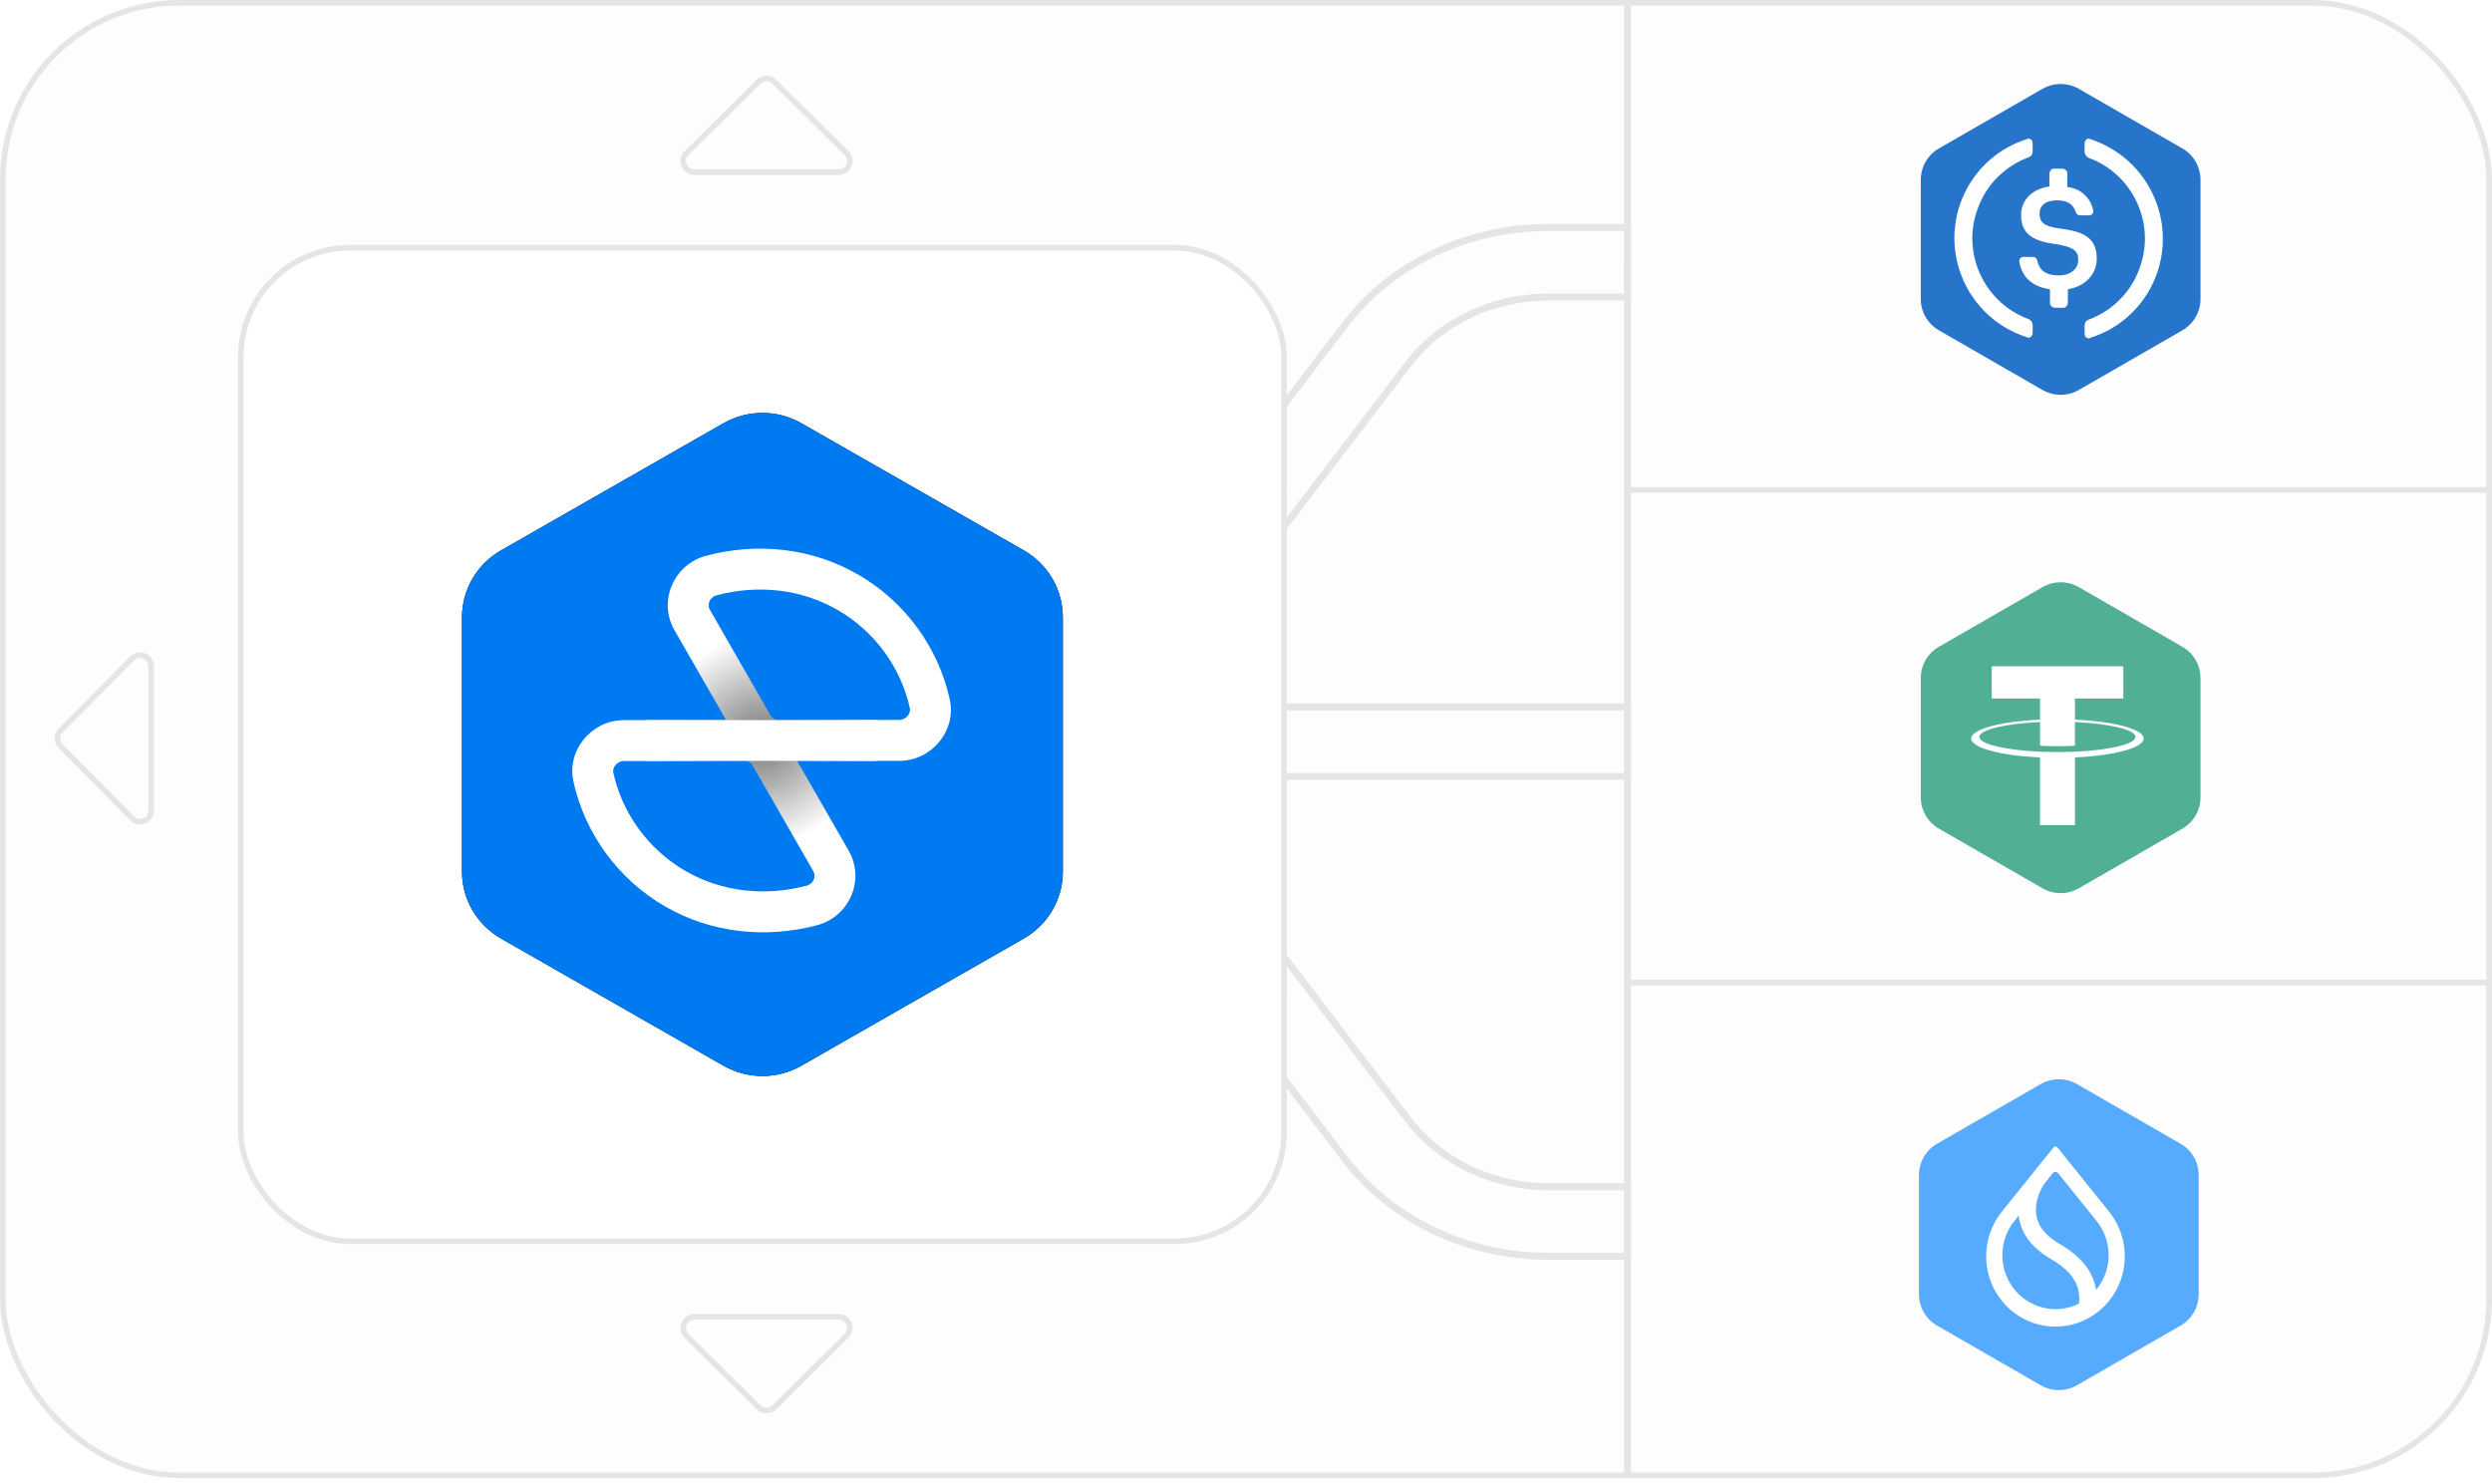 <svg width="356" height="212" viewBox="0 0 356 212" fill="none" xmlns="http://www.w3.org/2000/svg">
<g clip-path="url(#clip0_1748_29613)">
<rect width="356" height="211.2" rx="25.6" fill="#FDFDFD"/>
<line x1="232.5" y1="-2.18557e-08" x2="232.5" y2="211.2" stroke="#E5E5E5"/>
<line x1="232.969" y1="70" x2="356" y2="70" stroke="#E5E5E5" stroke-width="0.8"/>
<line x1="232.969" y1="140.4" x2="356" y2="140.4" stroke="#E5E5E5" stroke-width="0.8"/>
<path d="M294.379 12C293.469 11.999 292.575 12.237 291.786 12.689L276.992 21.208C275.388 22.132 274.4 23.838 274.4 25.685V42.723C274.4 44.57 275.388 46.276 276.992 47.2L291.786 55.718C293.39 56.642 295.367 56.642 296.971 55.718L311.765 47.2C313.369 46.276 314.358 44.57 314.358 42.723V25.685C314.358 23.838 313.369 22.132 311.765 21.208L296.971 12.689C296.183 12.237 295.289 11.999 294.379 12Z" fill="#2775CA"/>
<path d="M299.535 36.96C299.535 34.072 297.803 33.082 294.338 32.67C291.863 32.34 291.368 31.68 291.368 30.525C291.368 29.369 292.193 28.627 293.843 28.627C295.328 28.627 296.153 29.122 296.565 30.36C296.648 30.607 296.895 30.772 297.143 30.772H298.463C298.793 30.772 299.04 30.525 299.04 30.195V30.112C298.71 28.297 297.225 26.895 295.328 26.73V24.75C295.328 24.42 295.08 24.172 294.668 24.09H293.43C293.1 24.09 292.853 24.337 292.77 24.75V26.647C290.295 26.977 288.728 28.627 288.728 30.69C288.728 33.412 290.378 34.485 293.843 34.897C296.153 35.31 296.895 35.805 296.895 37.125C296.895 38.445 295.74 39.352 294.173 39.352C292.028 39.352 291.285 38.445 291.038 37.207C290.955 36.877 290.708 36.712 290.46 36.712H289.058C288.728 36.712 288.48 36.96 288.48 37.29V37.372C288.81 39.435 290.13 40.92 292.853 41.332V43.312C292.853 43.642 293.1 43.89 293.513 43.972H294.75C295.08 43.972 295.328 43.725 295.41 43.312V41.332C297.885 40.92 299.535 39.187 299.535 36.96Z" fill="white"/>
<path fill-rule="evenodd" clip-rule="evenodd" d="M282.54 29.782C280.148 36.135 283.448 43.312 289.883 45.622C290.13 45.787 290.378 46.117 290.378 46.365V47.52C290.378 47.685 290.378 47.767 290.295 47.85C290.213 48.18 289.883 48.345 289.553 48.18C284.933 46.695 281.385 43.147 279.9 38.527C277.425 30.69 281.715 22.357 289.553 19.882C289.635 19.8 289.8 19.8 289.883 19.8C290.213 19.882 290.378 20.13 290.378 20.46V21.615C290.378 22.027 290.213 22.275 289.883 22.44C286.5 23.677 283.778 26.317 282.54 29.782ZM297.885 20.212C297.968 19.882 298.298 19.717 298.628 19.882C303.165 21.367 306.795 24.915 308.28 29.617C310.755 37.455 306.465 45.787 298.628 48.262C298.545 48.345 298.38 48.345 298.298 48.345C297.968 48.262 297.803 48.015 297.803 47.685V46.53C297.803 46.117 297.968 45.87 298.298 45.705C301.68 44.467 304.403 41.827 305.64 38.362C308.033 32.01 304.733 24.832 298.298 22.522C298.05 22.357 297.803 22.027 297.803 21.697V20.542C297.803 20.377 297.803 20.295 297.885 20.212Z" fill="white"/>
<path d="M221.185 32.5H232.5V42.441H221.185C213.235 42.441 205.77 45.995 201.198 51.985L166.755 97.111C165.942 98.176 165.065 99.189 164.131 100.145L163.302 100.995H164.489H232.5V110.935H164.42H163.228L164.063 111.786C165.023 112.763 165.923 113.798 166.755 114.889L201.198 160.015C205.77 166.005 213.235 169.559 221.185 169.559H232.5V179.5H221.185C209.622 179.5 198.804 174.33 192.198 165.676L157.756 120.549C153.184 114.56 145.719 111.005 137.769 111.005H115.5V100.995L137.819 100.995H137.82C145.751 100.979 153.194 97.428 157.756 91.451L192.198 46.325C198.804 37.67 209.622 32.5 221.185 32.5Z" fill="url(#paint0_linear_1748_29613)" stroke="#E5E5E5"/>
<path d="M294.119 154.206C293.209 154.205 292.315 154.442 291.527 154.895L276.733 163.414C275.129 164.337 274.14 166.044 274.14 167.891V184.928C274.14 186.775 275.129 188.482 276.733 189.405L291.527 197.924C293.131 198.848 295.107 198.848 296.712 197.924L311.506 189.405C313.109 188.482 314.098 186.775 314.098 184.928V167.891C314.098 166.044 313.109 164.337 311.506 163.414L296.712 154.895C295.923 154.442 295.029 154.205 294.119 154.206Z" fill="#56ABFF"/>
<path fill-rule="evenodd" clip-rule="evenodd" d="M299.583 174.541L299.582 174.542C300.615 175.858 301.232 177.526 301.232 179.34C301.232 181.181 300.596 182.871 299.536 184.197L299.445 184.311L299.421 184.166C299.4 184.043 299.376 183.918 299.348 183.792C298.817 181.421 297.088 179.388 294.243 177.741C292.321 176.632 291.221 175.297 290.932 173.78C290.746 172.8 290.885 171.814 291.152 170.97C291.42 170.127 291.819 169.42 292.157 168.994L293.264 167.617C293.459 167.376 293.822 167.376 294.016 167.617L299.583 174.541ZM301.334 173.165L293.914 163.938C293.773 163.761 293.508 163.761 293.366 163.938L285.947 173.165L285.923 173.196C284.557 174.919 283.74 177.109 283.74 179.493C283.74 185.044 288.173 189.545 293.64 189.545C299.108 189.545 303.54 185.044 303.54 179.493C303.54 177.109 302.723 174.919 301.358 173.196L301.334 173.165ZM287.722 174.511L288.386 173.685L288.406 173.837C288.422 173.958 288.441 174.08 288.464 174.201C288.893 176.493 290.427 178.403 292.992 179.883C295.221 181.174 296.519 182.657 296.893 184.285C297.049 184.964 297.076 185.632 297.009 186.216L297.005 186.253L296.973 186.269C295.966 186.769 294.835 187.049 293.64 187.049C289.447 187.049 286.048 183.598 286.048 179.34C286.048 177.512 286.675 175.832 287.722 174.511Z" fill="white"/>
<path d="M294.379 83.2C293.469 83.199 292.575 83.437 291.786 83.889L276.992 92.408C275.388 93.332 274.4 95.038 274.4 96.885V113.923C274.4 115.77 275.388 117.476 276.992 118.4L291.786 126.918C293.39 127.842 295.367 127.842 296.971 126.918L311.765 118.4C313.369 117.476 314.358 115.77 314.358 113.923V96.885C314.358 95.038 313.369 93.332 311.765 92.408L296.971 83.889C296.183 83.437 295.289 83.199 294.379 83.2Z" fill="#50AF95"/>
<path fill-rule="evenodd" clip-rule="evenodd" d="M296.428 107.4C296.288 107.411 295.564 107.454 293.951 107.454C292.667 107.454 291.756 107.416 291.436 107.4C286.476 107.182 282.774 106.319 282.774 105.285C282.774 104.251 286.476 103.389 291.436 103.167V106.541C291.76 106.564 292.689 106.619 293.973 106.619C295.513 106.619 296.284 106.555 296.423 106.542V103.17C301.373 103.39 305.067 104.254 305.067 105.285C305.067 106.317 301.374 107.18 296.423 107.399L296.428 107.4ZM296.428 102.821V99.803H303.336V95.2H284.529V99.803H291.435V102.82C285.821 103.077 281.6 104.189 281.6 105.522C281.6 106.854 285.821 107.965 291.435 108.224V117.896H296.427V108.22C302.028 107.962 306.242 106.852 306.242 105.521C306.242 104.189 302.031 103.079 296.427 102.82L296.428 102.821Z" fill="white"/>
<rect x="34.4" y="35.4" width="149.035" height="141.944" rx="15.6" fill="white"/>
<rect x="34.4" y="35.4" width="149.035" height="141.944" rx="15.6" stroke="#E5E5E5" stroke-width="0.8"/>
<g filter="url(#filter0_d_1748_29613)">
<path d="M108.917 59C106.963 58.998 105.042 59.505 103.349 60.471L71.569 78.644C68.124 80.614 66 84.255 66 88.195V124.542C66 128.482 68.124 132.122 71.569 134.093L103.349 152.266C106.795 154.236 111.04 154.236 114.486 152.266L146.266 134.093C149.711 132.122 151.835 128.482 151.835 124.542V88.195C151.835 84.255 149.711 80.614 146.266 78.644L114.486 60.471C112.793 59.505 110.872 58.998 108.917 59Z" fill="black"/>
</g>
<path d="M108.917 59C106.963 58.998 105.042 59.505 103.349 60.471L71.569 78.644C68.124 80.614 66 84.255 66 88.195V124.542C66 128.482 68.124 132.122 71.569 134.093L103.349 152.266C106.795 154.236 111.04 154.236 114.486 152.266L146.266 134.093C149.711 132.122 151.835 128.482 151.835 124.542V88.195C151.835 84.255 149.711 80.614 146.266 78.644L114.486 60.471C112.793 59.505 110.872 58.998 108.917 59Z" fill="#007AF0"/>
<path d="M122.602 82.101C129.315 85.984 134.047 92.521 135.677 99.925L135.671 99.903C136.675 104.299 133.201 108.583 128.691 108.704L128.554 108.707L128.535 108.707L113.879 108.73L121.202 121.483L121.247 121.56C123.558 125.592 121.498 130.653 117.098 132.088L116.963 132.13L116.915 132.145L116.866 132.158C109.393 134.164 101.589 133.313 94.997 129.499C88.283 125.616 83.552 119.078 81.922 111.675L81.927 111.697C80.924 107.3 84.397 103.017 88.908 102.895L89.045 102.893L89.064 102.893L103.719 102.87L96.397 90.117L96.352 90.039C94.041 86.007 96.101 80.947 100.501 79.512L100.636 79.469L100.684 79.454L100.733 79.442C108.206 77.435 116.009 78.287 122.602 82.101ZM106.336 108.71L106.302 108.71L106.28 108.711L106.258 108.711L89.087 108.737L89.048 108.738C88.178 108.774 87.471 109.632 87.606 110.358L87.614 110.394L87.619 110.416C88.898 116.227 92.627 121.379 97.913 124.437C103.124 127.451 109.335 128.129 115.356 126.513L115.298 126.528L115.306 126.525C116.223 126.217 116.619 125.245 116.194 124.481L116.172 124.443L116.158 124.42L116.145 124.397L107.576 109.473L107.565 109.454L107.554 109.434C107.296 108.968 106.864 108.712 106.336 108.71ZM102.243 85.087L102.301 85.072L102.293 85.074C101.376 85.382 100.979 86.354 101.405 87.119L101.427 87.157L101.441 87.18L101.454 87.202L110.023 102.127L110.034 102.146L110.045 102.165C110.303 102.631 110.735 102.888 111.263 102.89L111.296 102.889L111.319 102.889L111.341 102.889L128.512 102.862L128.551 102.861C129.421 102.826 130.128 101.967 129.992 101.242L129.985 101.205L129.98 101.183C128.701 95.373 124.971 90.22 119.685 87.162C114.475 84.149 108.264 83.471 102.243 85.087Z" fill="url(#paint1_radial_1748_29613)"/>
<path d="M125.233 102.887H92.367V108.712H125.233V102.887Z" fill="white"/>
<path d="M8.677 106.626C8.06 106.002 8.06 104.998 8.677 104.374L18.863 94.083C19.868 93.067 21.6 93.779 21.6 95.208L21.6 115.792C21.6 117.221 19.868 117.933 18.863 116.917L8.677 106.626Z" fill="#FDFDFD" fill-opacity="0.4" stroke="#E5E5E5" stroke-width="0.8"/>
<path d="M108.374 11.677C108.998 11.06 110.002 11.06 110.626 11.677L120.917 21.863C121.933 22.868 121.221 24.6 119.792 24.6L99.208 24.6C97.779 24.6 97.067 22.868 98.083 21.863L108.374 11.677Z" fill="#FDFDFD" fill-opacity="0.4" stroke="#E5E5E5" stroke-width="0.8"/>
<path d="M108.374 201.067C108.998 201.684 110.002 201.684 110.626 201.067L120.917 190.881C121.933 189.875 121.221 188.144 119.792 188.144H99.208C97.779 188.144 97.067 189.875 98.083 190.881L108.374 201.067Z" fill="#FDFDFD" fill-opacity="0.4" stroke="#E5E5E5" stroke-width="0.8"/>
</g>
<rect x="0.4" y="0.4" width="355.2" height="210.4" rx="25.2" stroke="#E5E5E5" stroke-width="0.8"/>
<defs>
<filter id="filter0_d_1748_29613" x="22.8" y="15.8" width="172.235" height="181.144" filterUnits="userSpaceOnUse" color-interpolation-filters="sRGB">
<feFlood flood-opacity="0" result="BackgroundImageFix"/>
<feColorMatrix in="SourceAlpha" type="matrix" values="0 0 0 0 0 0 0 0 0 0 0 0 0 0 0 0 0 0 127 0" result="hardAlpha"/>
<feOffset/>
<feGaussianBlur stdDeviation="21.6"/>
<feColorMatrix type="matrix" values="0 0 0 0 0 0 0 0 0 0.479 0 0 0 0 0.943 0 0 0 0.197 0"/>
<feBlend mode="normal" in2="BackgroundImageFix" result="effect1_dropShadow_1748_29613"/>
<feBlend mode="normal" in="SourceGraphic" in2="effect1_dropShadow_1748_29613" result="shape"/>
</filter>
<linearGradient id="paint0_linear_1748_29613" x1="217" y1="34" x2="217" y2="179" gradientUnits="userSpaceOnUse">
<stop stop-color="#FDFDFD"/>
<stop offset="1" stop-color="#FDFDFD" stop-opacity="0"/>
</linearGradient>
<radialGradient id="paint1_radial_1748_29613" cx="0" cy="0" r="1" gradientUnits="userSpaceOnUse" gradientTransform="translate(108.799 105.8) rotate(-180) scale(15.071 14.871)">
<stop stop-color="#767676"/>
<stop offset="1" stop-color="white"/>
</radialGradient>
<clipPath id="clip0_1748_29613">
<rect width="356" height="211.2" rx="25.6" fill="white"/>
</clipPath>
</defs>
</svg>

